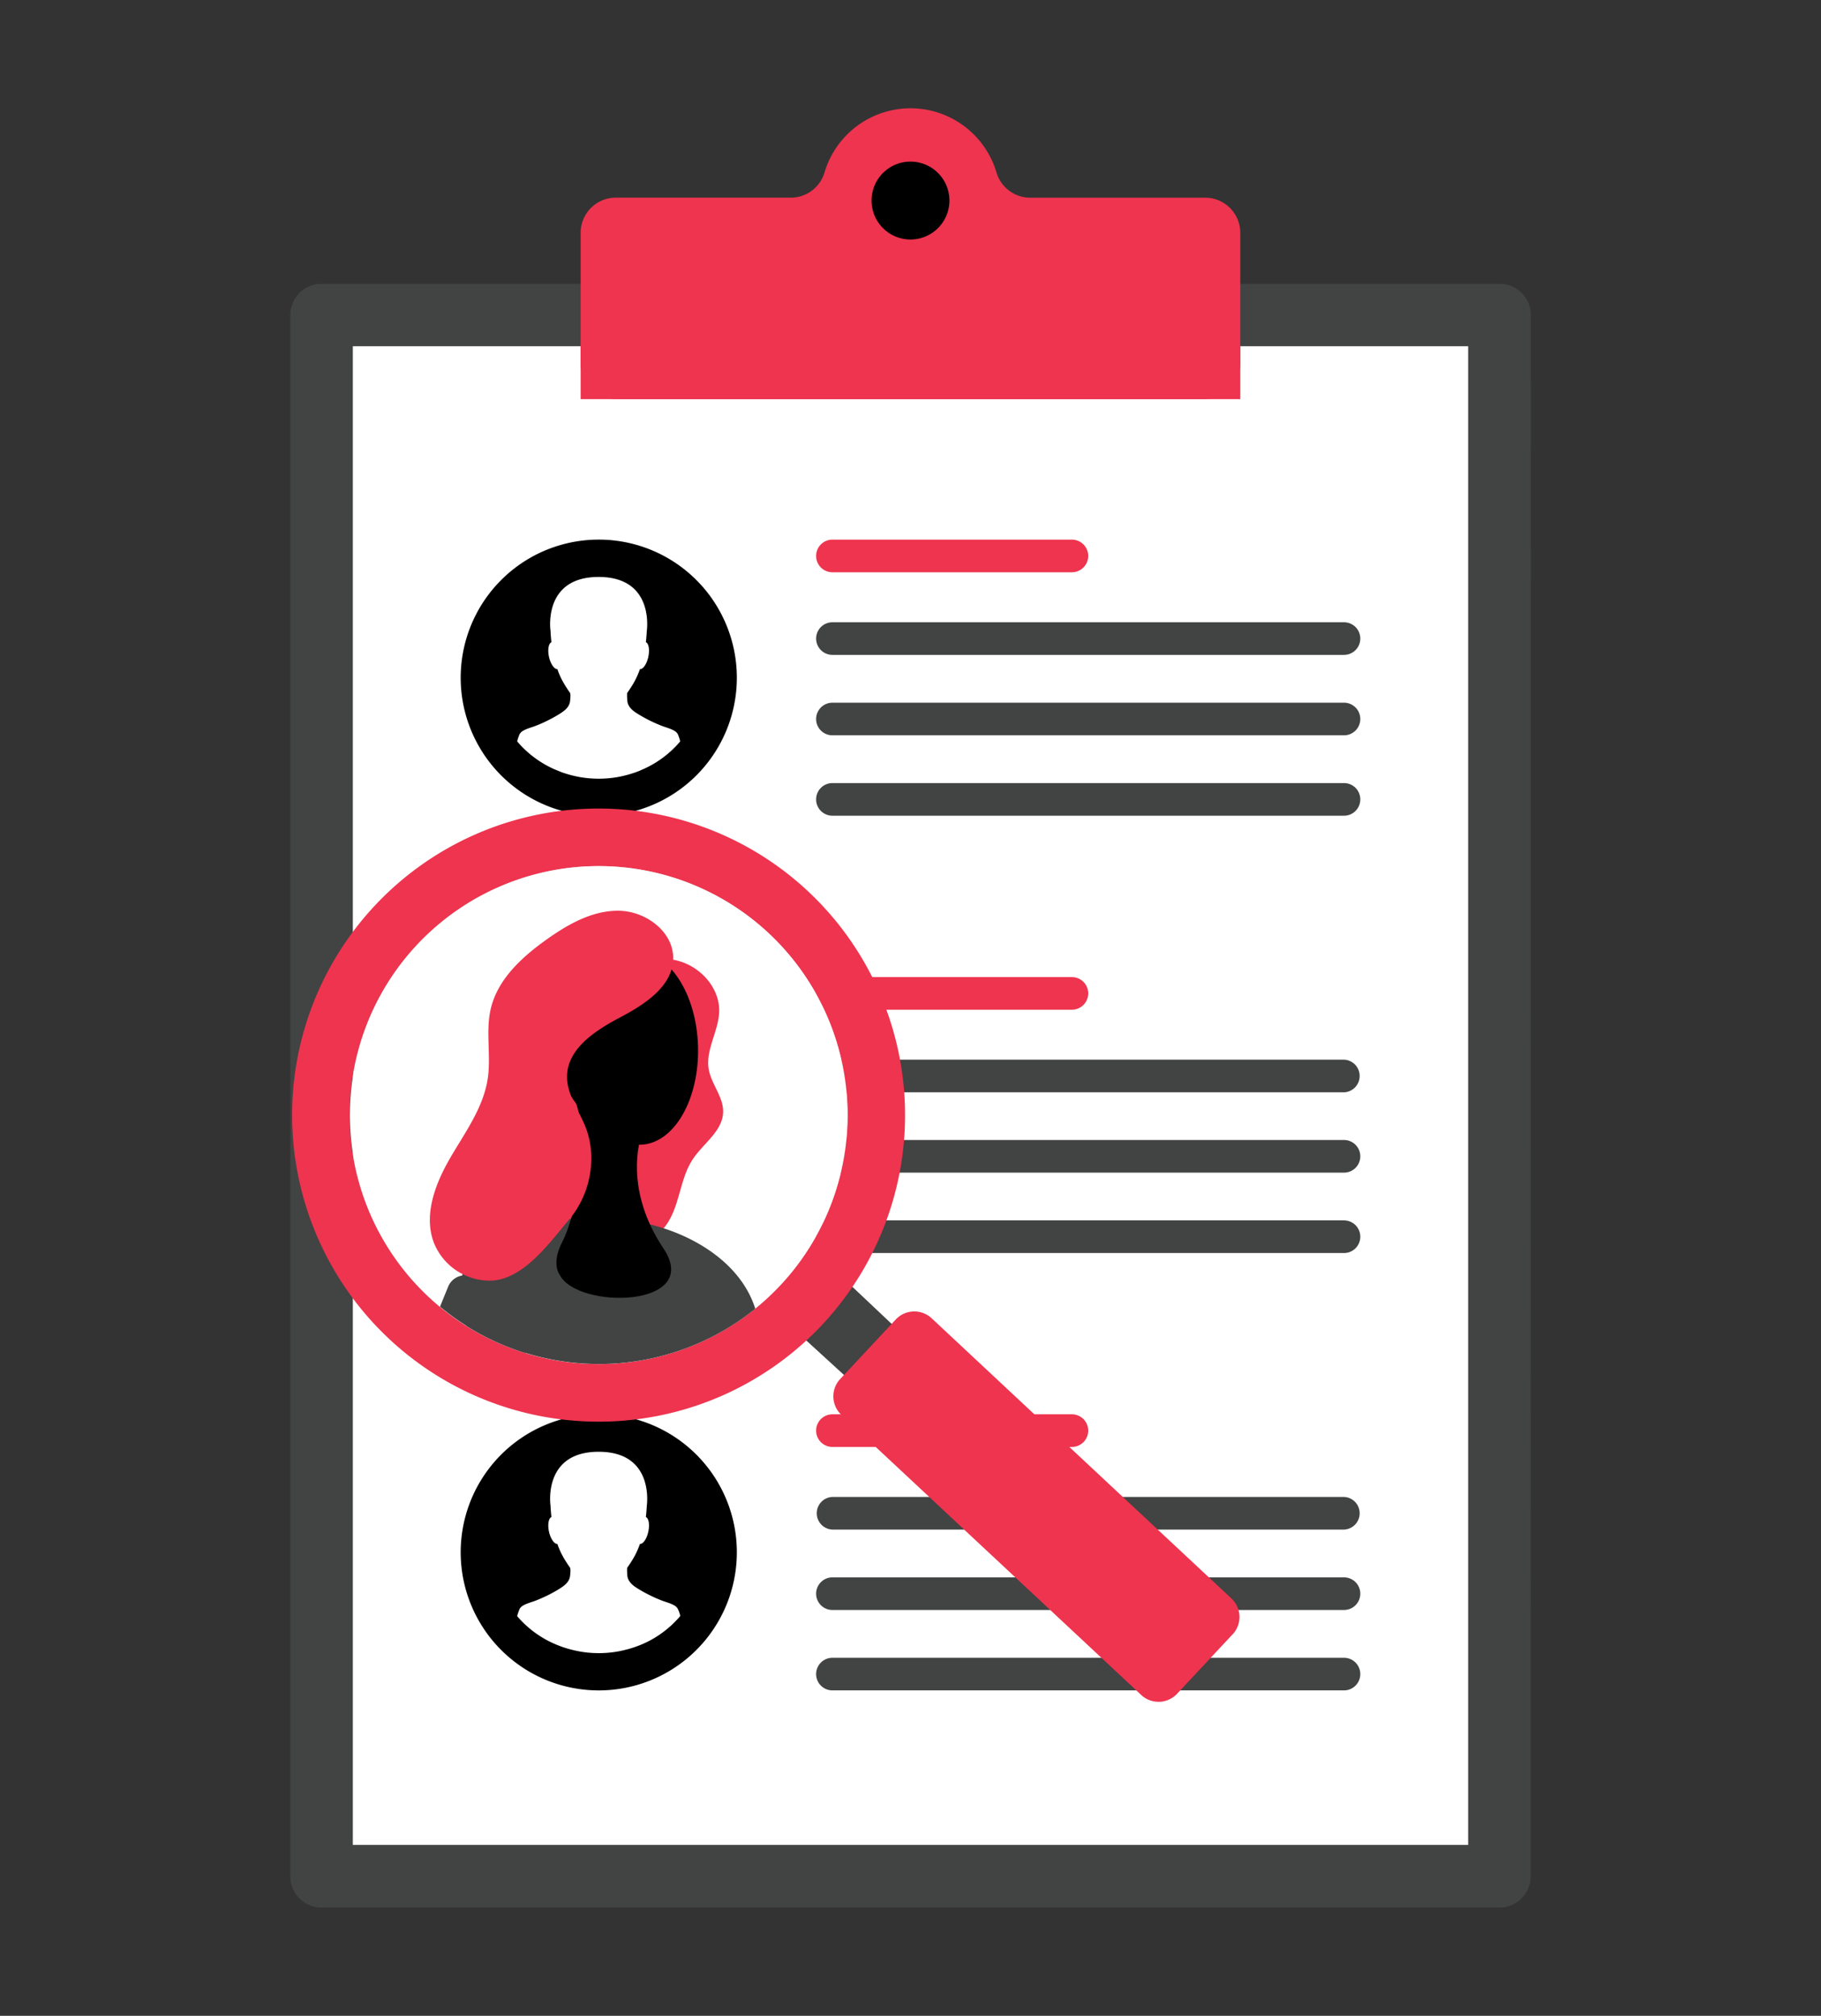 <svg id="Calque_1" data-name="Calque 1" xmlns="http://www.w3.org/2000/svg" xmlns:xlink="http://www.w3.org/1999/xlink" viewBox="0 0 683.69 756.63"><rect x="0" y="0" width="683.69" height="756.63" fill="#333333" stroke="none"/><defs><style>.cls-1{fill:none;}.cls-2{clip-path:url(#clip-path);}.cls-3{fill:#424343;}.cls-4{fill:#fff;}.cls-5{fill:#ee344f;}.cls-6{opacity:0.12;}.cls-7{clip-path:url(#clip-path-3);}.cls-8{fill:#42454d;}.cls-9{opacity:0.2;}.cls-10{clip-path:url(#clip-path-4);}.cls-11{fill:#010101;}</style><clipPath id="clip-path"><rect class="cls-1" x="109" y="40.63" width="465.69" height="675.37"/></clipPath><clipPath id="clip-path-3"><rect class="cls-1" x="145.15" y="338.94" width="159.14" height="159.21"/></clipPath><clipPath id="clip-path-4"><rect class="cls-1" x="125.57" y="319.4" width="198.31" height="198.31"/></clipPath></defs><title>dynam11</title><g class="cls-2"><g class="cls-2"><path d="M366.85,75.29a25,25,0,1,1-25-25,25,25,0,0,1,25,25"/><path class="cls-3" d="M574.69,704.26A11.74,11.74,0,0,1,563,716H120.74A11.74,11.74,0,0,1,109,704.26v-586a11.74,11.74,0,0,1,11.74-11.74H563a11.74,11.74,0,0,1,11.74,11.74Z"/><rect class="cls-4" x="132.47" y="129.96" width="418.74" height="562.53"/><path class="cls-5" d="M452.49,74.2H386.75a13.22,13.22,0,0,1-12.64-9.51,33.67,33.67,0,0,0-64.53,0,13.22,13.22,0,0,1-12.65,9.5H231.21A13.19,13.19,0,0,0,218,87.35v49.22a13.19,13.19,0,0,0,13.19,13.2l221.28,0a13.2,13.2,0,0,0,13.19-13.2V87.4a13.19,13.19,0,0,0-13.19-13.2M341.85,89.9a14.62,14.62,0,1,1,14.61-14.61A14.63,14.63,0,0,1,341.85,89.9"/><rect class="cls-5" x="218.01" y="129.81" width="247.66" height="20.01"/><path class="cls-5" d="M402.44,214.8H312.53a6.12,6.12,0,0,1-6.12-6.13h0a6.12,6.12,0,0,1,6.12-6.12h89.91a6.13,6.13,0,0,1,6.13,6.12h0a6.13,6.13,0,0,1-6.13,6.13"/><path class="cls-3" d="M504.6,245.81H312.53a6.12,6.12,0,1,1,0-12.24H504.6a6.12,6.12,0,0,1,0,12.24"/><path class="cls-3" d="M504.6,276H312.53a6.12,6.12,0,0,1-6.12-6.12h0a6.12,6.12,0,0,1,6.12-6.12H504.6a6.12,6.12,0,0,1,6.12,6.12h0A6.12,6.12,0,0,1,504.6,276"/><path class="cls-3" d="M504.6,306.18H312.53a6.12,6.12,0,0,1-6.12-6.13h0a6.12,6.12,0,0,1,6.12-6.12H504.6a6.12,6.12,0,0,1,6.12,6.12h0a6.12,6.12,0,0,1-6.12,6.13"/><path d="M261.46,217.73a51.84,51.84,0,1,1-73.31,0,51.83,51.83,0,0,1,73.31,0"/><path class="cls-4" d="M254.73,276.18a3.13,3.13,0,0,0-1.18-1.65c-1.58-1.07-3.83-1.54-5.59-2.28a55.47,55.47,0,0,1-7.91-3.93c-1.67-1-3.56-2.2-4.25-4.08a4,4,0,0,1-.27-1.16h0c0-.14,0-.37-.05-.6a.39.39,0,0,0,0-.09c0-.27,0-.58-.05-.89v-.05c0-.22,0-.42,0-.63s0-.26,0-.37a1.31,1.31,0,0,1,.14-.48c.41-.55.81-1.16,1.21-1.8a30.61,30.61,0,0,0,3.48-7c1.2.05,2.58-1.94,3.15-4.64s.15-5-.92-5.49c.15-1.32.27-2.68.34-4.14,0,0,3.12-20.34-18.07-20.34s-18.06,20.34-18.06,20.34c.06,1.46.18,2.82.33,4.14-1.07.5-1.49,2.83-.92,5.49s2,4.69,3.15,4.64a30.21,30.21,0,0,0,3.49,7c.39.64.79,1.25,1.2,1.8s.14,2.48.09,3.11h0a3.94,3.94,0,0,1-.27,1.16h0c-.7,1.88-2.58,3.06-4.25,4.08a55.47,55.47,0,0,1-7.91,3.93c-1.76.74-4,1.21-5.59,2.28a3.13,3.13,0,0,0-1.18,1.65c-.1.27-.77,2-.6,2.19a39.12,39.12,0,0,0,13.87,10.36l.24.1.19.07c.8.35,1.61.66,2.43,1l.72.24c.66.22,1.32.43,2,.61a2.75,2.75,0,0,0,.47.13c1.22.33,2.47.61,3.75.83a41.9,41.9,0,0,0,6.87.58h0a42,42,0,0,0,6.87-.58c1.28-.22,2.53-.5,3.76-.83a2.92,2.92,0,0,0,.46-.13c.67-.18,1.33-.39,2-.61l.72-.24c.82-.29,1.63-.6,2.43-1l.19-.07.25-.1a39.08,39.08,0,0,0,13.86-10.36c.17-.2-.5-1.92-.6-2.19"/><path class="cls-5" d="M402.44,379H312.53a6.13,6.13,0,0,1-6.12-6.13h0a6.12,6.12,0,0,1,6.12-6.12h89.91a6.13,6.13,0,0,1,6.13,6.12h0a6.14,6.14,0,0,1-6.13,6.13"/><path class="cls-3" d="M504.6,410H312.53a6.13,6.13,0,0,1,0-12.25H504.6a6.13,6.13,0,0,1,0,12.25"/><path class="cls-3" d="M504.6,440.15H312.53a6.12,6.12,0,0,1-6.12-6.12h0a6.13,6.13,0,0,1,6.12-6.13H504.6a6.13,6.13,0,0,1,6.12,6.13h0a6.12,6.12,0,0,1-6.12,6.12"/><path class="cls-3" d="M504.6,470.33H312.53a6.12,6.12,0,0,1-6.12-6.12h0a6.12,6.12,0,0,1,6.12-6.13H504.6a6.12,6.12,0,0,1,6.12,6.13h0a6.12,6.12,0,0,1-6.12,6.12"/><path class="cls-5" d="M402.44,543.11H312.53a6.12,6.12,0,0,1-6.12-6.12h0a6.12,6.12,0,0,1,6.12-6.13h89.91a6.13,6.13,0,0,1,6.13,6.13h0a6.13,6.13,0,0,1-6.13,6.12"/><path class="cls-3" d="M504.6,574.13H312.53a6.13,6.13,0,0,1,0-12.25H504.6a6.13,6.13,0,0,1,0,12.25"/><path class="cls-3" d="M504.6,604.31H312.53a6.12,6.12,0,0,1-6.12-6.12h0a6.12,6.12,0,0,1,6.12-6.12H504.6a6.12,6.12,0,0,1,6.12,6.12h0a6.12,6.12,0,0,1-6.12,6.12"/><path class="cls-3" d="M504.6,634.49H312.53a6.12,6.12,0,0,1-6.12-6.12h0a6.12,6.12,0,0,1,6.12-6.12H504.6a6.12,6.12,0,0,1,6.12,6.12h0a6.12,6.12,0,0,1-6.12,6.12"/><path d="M261.46,546a51.84,51.84,0,1,1-73.31,0,51.85,51.85,0,0,1,73.31,0"/><path class="cls-4" d="M254.73,604.49a3.21,3.21,0,0,0-1.18-1.65c-1.58-1.07-3.83-1.54-5.59-2.28a55.41,55.41,0,0,1-7.91-3.92c-1.67-1-3.56-2.21-4.25-4.09a3.94,3.94,0,0,1-.27-1.16h0c0-.14,0-.36-.05-.6a.28.28,0,0,0,0-.08c0-.28,0-.59-.05-.9v0c0-.21,0-.42,0-.62s0-.26,0-.38a1.31,1.31,0,0,1,.14-.48c.41-.55.81-1.16,1.21-1.8a30.61,30.61,0,0,0,3.48-7c1.2.06,2.58-1.94,3.15-4.64s.15-5-.92-5.48c.15-1.32.27-2.69.34-4.15,0,0,3.12-20.34-18.07-20.34s-18.06,20.34-18.06,20.34c.06,1.46.18,2.83.33,4.15-1.07.5-1.49,2.83-.92,5.48s2,4.7,3.15,4.64a30.5,30.5,0,0,0,3.49,7c.39.63.79,1.24,1.2,1.79s.14,2.49.09,3.11h0a3.94,3.94,0,0,1-.27,1.16h0c-.7,1.88-2.58,3.06-4.25,4.09a55.41,55.41,0,0,1-7.91,3.92c-1.76.74-4,1.21-5.59,2.28a3.21,3.21,0,0,0-1.18,1.65c-.1.27-.77,2-.6,2.19A39,39,0,0,0,208.14,617c.07,0,.16.06.24.1l.19.08c.8.34,1.61.66,2.43.95l.72.24c.66.22,1.32.43,2,.61a4.05,4.05,0,0,0,.47.12,37.81,37.81,0,0,0,3.75.83,40.83,40.83,0,0,0,6.87.58h0a40.92,40.92,0,0,0,6.87-.58c1.28-.21,2.53-.5,3.76-.83a4.48,4.48,0,0,0,.46-.12c.67-.18,1.33-.39,2-.61l.72-.24c.82-.29,1.63-.61,2.43-.95l.19-.08.25-.1a39,39,0,0,0,13.86-10.36c.17-.2-.5-1.92-.6-2.19"/><g class="cls-6"><g class="cls-7"><path class="cls-8" d="M282.63,473.17a79.6,79.6,0,1,1-3.27-112.53,79.83,79.83,0,0,1,3.27,112.53"/></g></g><g class="cls-9"><g class="cls-10"><path class="cls-11" d="M292.78,346.44a99.15,99.15,0,1,0,4.07,140.17,99.17,99.17,0,0,0-4.07-140.17m-9.49,127.37A80.52,80.52,0,1,1,280,360a80.54,80.54,0,0,1,3.31,113.83"/></g></g><path class="cls-3" d="M308.94,496c-3.27,3.45-5.58,1.64-9.21,4.43l24.08,22,17.68-19.16-22.1-20.86A87.7,87.7,0,0,1,308.94,496"/><path class="cls-5" d="M303.71,334.86a115.07,115.07,0,1,0,4.72,162.67,115.09,115.09,0,0,0-4.72-162.67m-11,147.81a93.46,93.46,0,1,1-3.84-132.1,93.48,93.48,0,0,1,3.84,132.1"/><path class="cls-4" d="M318.21,416a93.44,93.44,0,1,1-95.95-90.87A93.44,93.44,0,0,1,318.21,416"/><path class="cls-5" d="M236.43,362.09a36.51,36.51,0,0,0-5.07,2.46c-16.9,9.86-26.84,29.62-32,47.83-3,10.76-3.78,22.43-.28,33.05s11.66,20,22.34,23.29,23.64-.57,29.49-10.1c4.41-7.21,4.53-16.47,9.2-23.51,4-6,11.2-10.54,11.39-17.69.14-5.7-4.44-10.46-5.41-16.07-1.27-7.33,3.77-14.35,3.92-21.78.17-8.42-6.41-16.07-14.43-18.63-6.24-2-13.05-1.26-19.19,1.15"/><path class="cls-3" d="M283.54,491.2c0-.1-.05-.2-.08-.3-4.78-14.72-18.86-24.7-33.53-29.61a85.54,85.54,0,0,0-34-4,88.28,88.28,0,0,0-23.32,5.16c-7.71,2.84-18.19,9.1-19.4,17.92a37.8,37.8,0,0,0,2,17.32,93.42,93.42,0,0,0,108.4-6.5"/><path d="M240.5,427.41s-6.44,18.75,8.56,41.14-32.51,23.15-39,9.83c0,0-3.22-4.15,1.13-12.4s13.19-41.54,1.73-59.07Z"/><path d="M262.07,392.81c.54,20-9.11,36.52-21.56,36.86s-31.88-17.59-32.43-37.6,18-34.55,30.46-34.89,23,15.61,23.53,35.63"/><path class="cls-3" d="M179,480.26a6.87,6.87,0,0,0-10.74,2.7l-3.06,7.49a93.13,93.13,0,0,0,32,17.36l2-3.48a6.86,6.86,0,0,0-1.6-8.67Z"/><path class="cls-5" d="M252.67,357.92a14.08,14.08,0,0,1,.09,2.06c-.34,10.41-10.83,17.1-20,21.94S213,393.59,212.9,404c-.1,6.76,4.36,12.61,6.88,18.89,4.62,11.55,1.84,25.5-6.13,34.91-7.28,8.59-17,22.41-29.27,22.9a22.65,22.65,0,0,1-21.52-14.34c-3.88-10.4.54-22,6.11-31.62s12.51-18.91,14.15-29.89c1.3-8.66-.86-17.66,1.13-26.18,2.58-11.06,11.62-19.36,20.86-25.95,8.17-5.84,17.48-11.11,27.52-10.86,9.34.24,19,7,20,16.06"/><path class="cls-5" d="M462.81,613.4l-20.89,22.37a9.54,9.54,0,0,1-13.44.46L315.89,531.07a9.54,9.54,0,0,1-.46-13.44l20.89-22.37a9.54,9.54,0,0,1,13.44-.46L462.35,600a9.54,9.54,0,0,1,.46,13.44"/></g></g></svg>